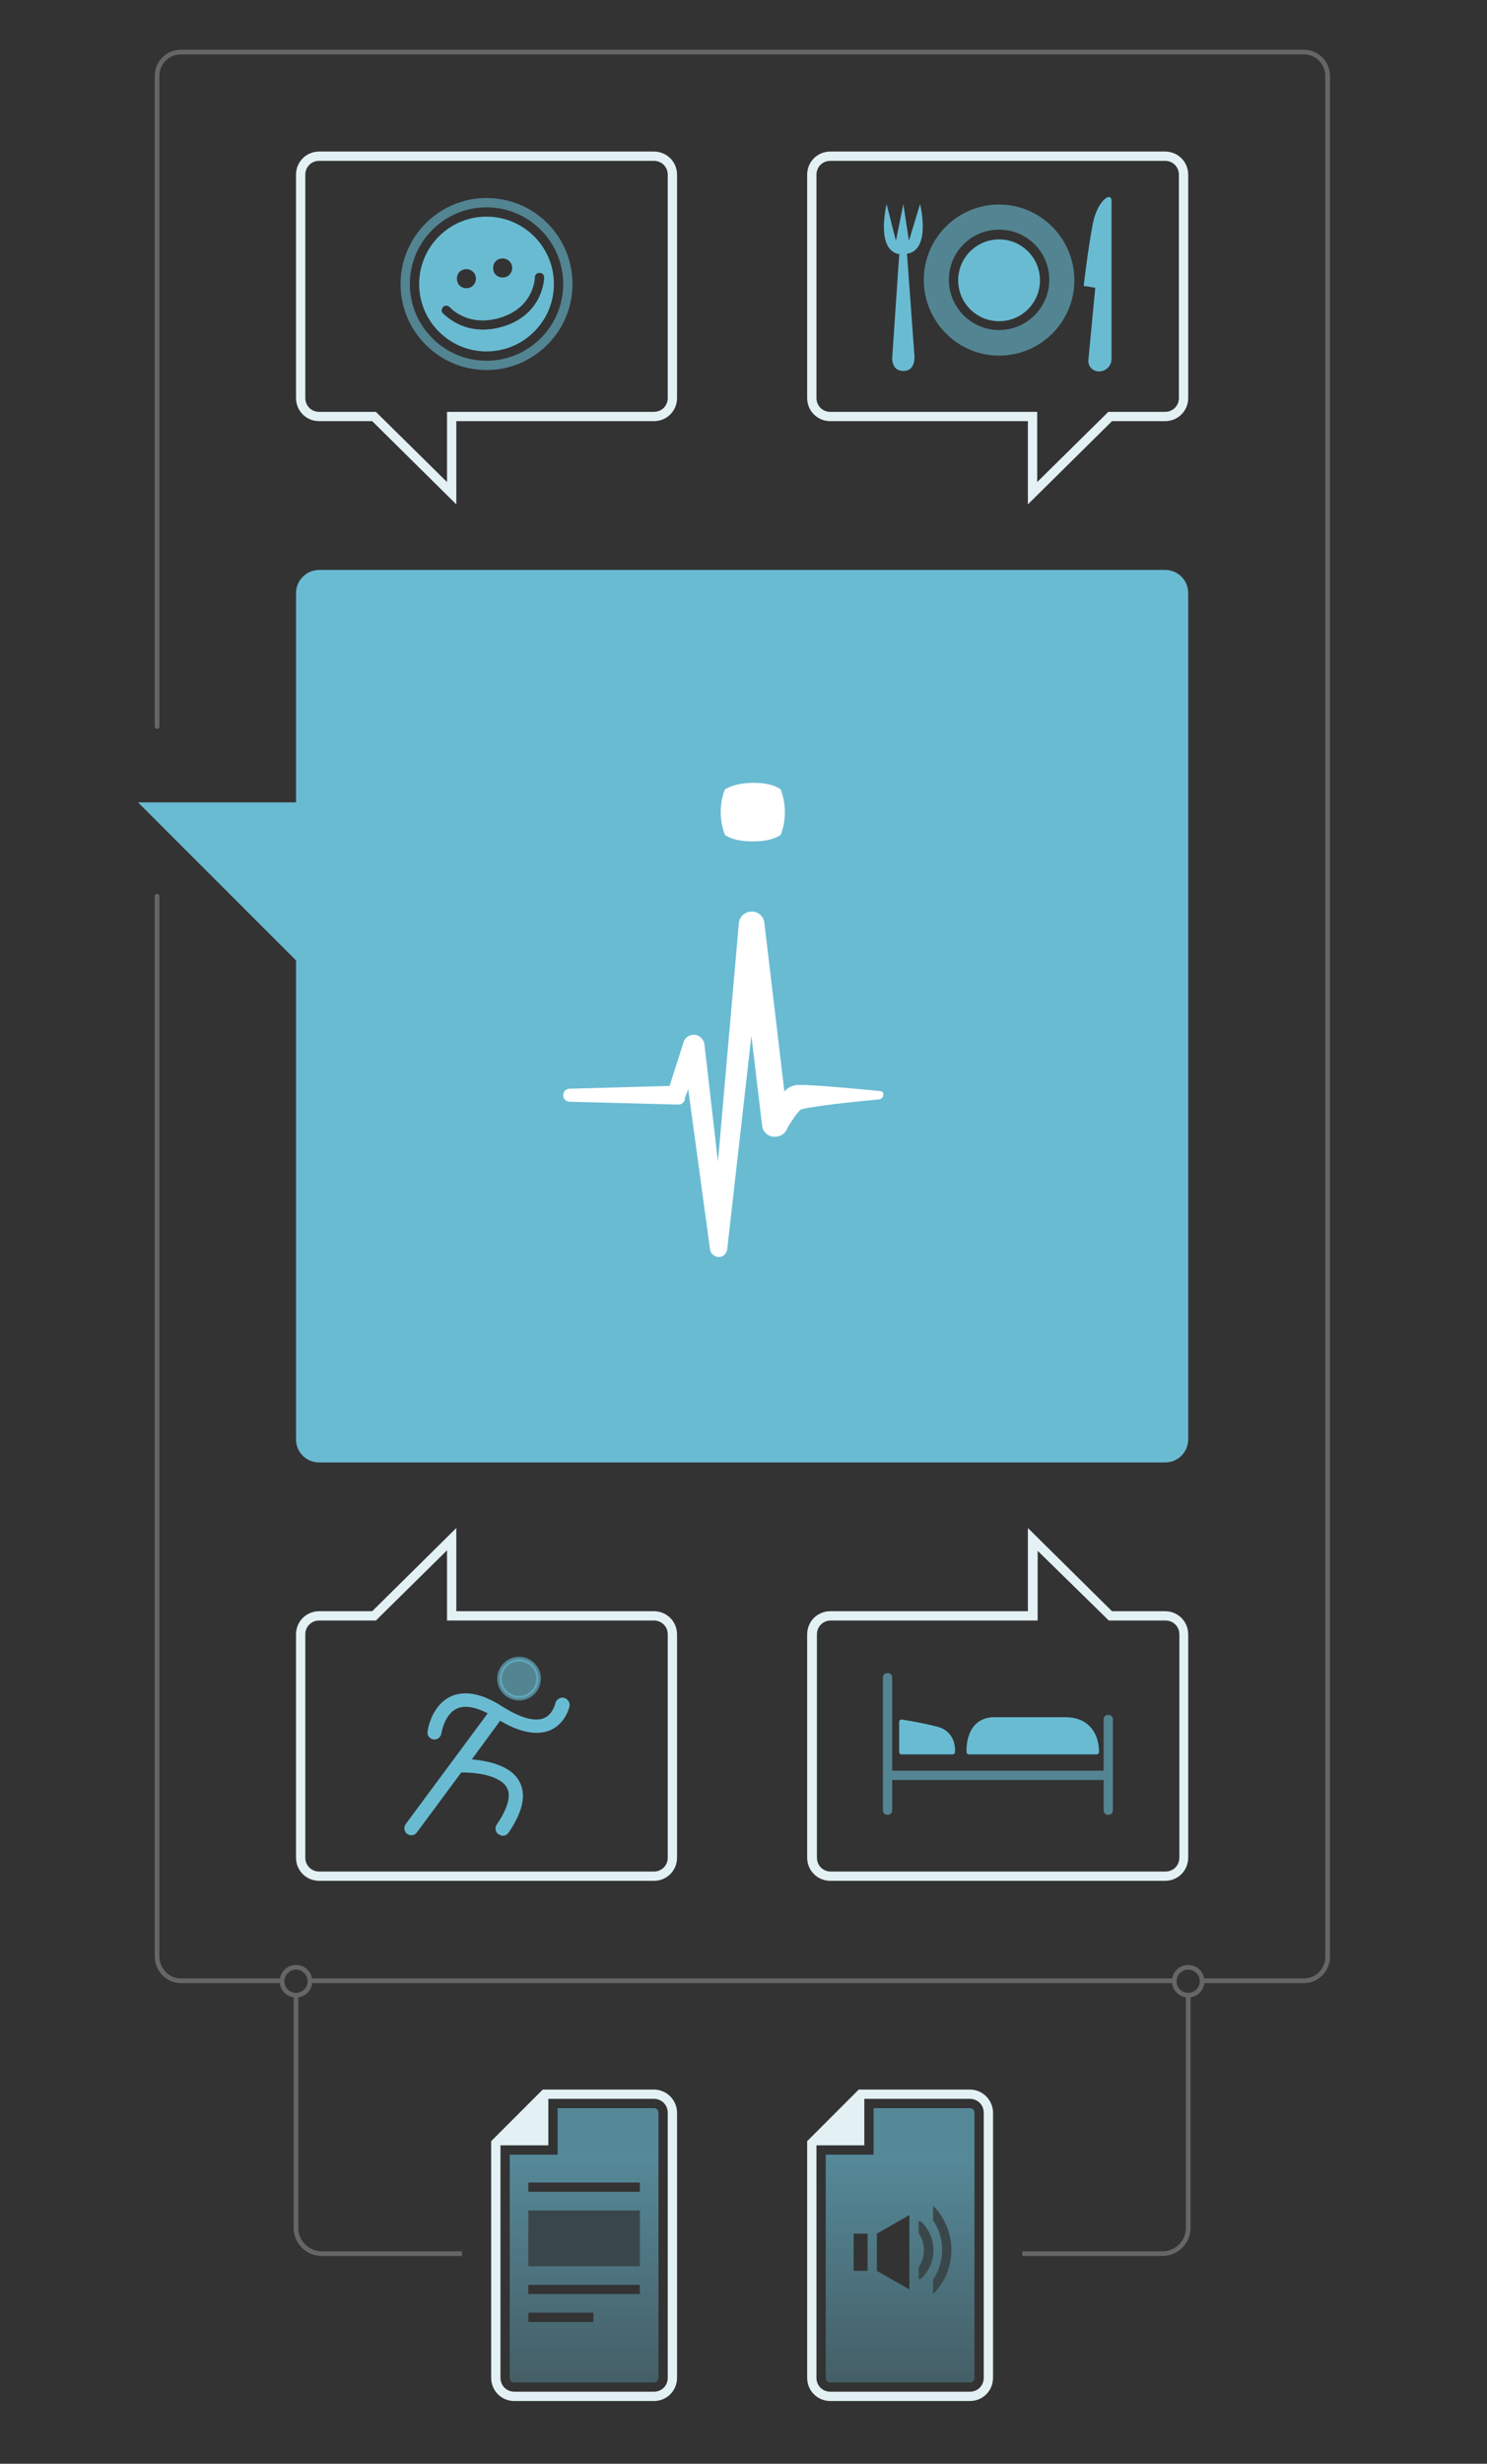 <?xml version="1.0" encoding="utf-8"?>
<!-- Generator: Adobe Illustrator 27.3.1, SVG Export Plug-In . SVG Version: 6.00 Build 0)  -->
<svg version="1.1" id="Ebene_1" xmlns="http://www.w3.org/2000/svg" xmlns:xlink="http://www.w3.org/1999/xlink" x="0px" y="0px"
	 width="320px" height="530px" viewBox="0 0 320 530" style="enable-background:new 0 0 320 530;" xml:space="preserve">
<rect x="0" y="0" width="320" height="530" fill="#333333" stroke="none"/>
<style type="text/css">
	.st0{display:none;fill-rule:evenodd;clip-rule:evenodd;fill:#0D2B35;}
	.st1{fill-rule:evenodd;clip-rule:evenodd;fill:#69BBD2;}
	.st2{fill:#FFFFFF;}
	.st3{fill:#E3F1F5;}
	.st4{fill:#69BBD2;stroke:#69BBD2;stroke-linecap:round;stroke-linejoin:round;stroke-miterlimit:10;}
	.st5{opacity:0.6;fill:#69BBD2;}
	.st6{fill:#69BBD2;stroke:#69BBD2;stroke-miterlimit:10;}
	.st7{opacity:0.6;fill:#69BBD2;stroke:#69BBD2;stroke-linecap:round;stroke-linejoin:round;stroke-miterlimit:10;}
	.st8{fill:#69BBD2;}
	
		.st9{opacity:0.8;clip-path:url(#SVGID_00000069379671446830505440000014757297568702540423_);fill:url(#SVGID_00000146485791998976437930000000885328825449011888_);}
	.st10{opacity:0.15;fill:#69BAD2;}
	
		.st11{opacity:0.8;clip-path:url(#SVGID_00000145747681435366521900000009885259929898726811_);fill:url(#SVGID_00000115487609060544631100000002351815222370193565_);}
	.st12{opacity:0.25;}
	.st13{fill-rule:evenodd;clip-rule:evenodd;fill:none;stroke:#FFFFFF;stroke-miterlimit:10;}
	.st14{fill:none;stroke:#FFFFFF;stroke-linecap:round;stroke-linejoin:round;stroke-miterlimit:10;}
</style>
<path class="st0" d="M0,0h320v530H0V0z"/>
<g>
	<g>
		<path class="st1" d="M64.7,172.6v35l-35-35H64.7z"/>
		<path class="st1" d="M68.7,122.6h182c2.8,0,5,2.2,5,5v182c0,2.8-2.2,5-5,5h-182c-2.8,0-5-2.2-5-5v-182
			C63.7,124.8,66,122.6,68.7,122.6z"/>
		<path class="st2" d="M162.1,181c2.6,0,4.6-0.5,5.9-1.4c0.6-1.5,0.9-3.2,0.9-4.9c0-1.7-0.3-3.3-0.9-4.9c-1.3-0.9-3.2-1.4-5.8-1.4
			s-4.6,0.5-6.2,1.4c-0.6,1.5-0.9,3.2-0.9,4.9c0,1.7,0.3,3.3,0.9,4.9C157.4,180.6,159.5,181,162.1,181z"/>
		<path class="st2" d="M189.4,234.7c-4.2-0.4-8.5-0.8-12.7-1.1c-1.1-0.1-2.1-0.1-3.3-0.2c-0.6,0-1.1,0-1.8,0c-0.2,0-0.4,0-0.6,0.1
			c-0.1,0-0.2,0-0.4,0.1c-0.3,0.1-0.5,0.2-0.7,0.3c-0.2,0.1-0.5,0.3-0.7,0.5l-0.4,0.4l-4.3-36.2v-0.1c-0.2-1.4-1.4-2.5-2.8-2.4
			c-1.4,0-2.6,1.1-2.7,2.5l-4.5,51.3l-2.9-25.2l0-0.1c-0.2-1.1-1.1-1.9-2.1-2c-1.1-0.1-2.1,0.6-2.4,1.6l-3,9.4l-21.5,0.6
			c-0.8,0-1.4,0.6-1.4,1.4c0,0.8,0.6,1.4,1.4,1.4l22.9,0.6l0.5,0h0c0.4,0,0.7-0.1,1-0.4c0.3-0.3,0.4-0.6,0.4-1l0.7-1.9l4.7,34.5v0
			c0.1,0.9,1,1.6,1.9,1.6c1,0,1.7-0.8,1.8-1.7l5.2-45.9l2.3,19.3c0.1,1.2,1,2.2,2.2,2.4c1.2,0.2,2.4-0.3,3-1.3v0
			c0.4-0.9,0.9-1.7,1.5-2.5c0.4-0.7,0.9-1.3,1.5-1.9c0,0-0.1,0-0.2,0.1c0,0,0,0,0,0c0.1,0,0.1,0,0.2-0.1c0,0,0,0,0.1-0.1
			c0.1,0,0.1,0,0.1-0.1c0,0,0,0,0,0l-0.2,0.1c0.4-0.1,0.9-0.2,1.3-0.3c1-0.2,2-0.3,3.1-0.5c4.2-0.6,8.4-1,12.6-1.4
			c0.5-0.1,0.9-0.5,0.9-1S189.9,234.8,189.4,234.7L189.4,234.7z"/>
	</g>
	<g>
		<g>
			<path class="st3" d="M223.2,333.5L238,348l0.6,0.6h0.8h11.4c1.7,0,3,1.3,3,3v48c0,1.7-1.3,3-3,3h-72c-1.7,0-3-1.3-3-3v-48
				c0-1.7,1.3-3,3-3h42.5h2v-2V333.5 M221.2,328.7v17.9h-42.5c-2.8,0-5,2.2-5,5v48c0,2.8,2.2,5,5,5h72c2.8,0,5-2.2,5-5v-48
				c0-2.8-2.2-5-5-5h-11.4L221.2,328.7L221.2,328.7z"/>
		</g>
		<path class="st4" d="M214,369.9c6,0,11.5,0,15.2,0c7.2,0,6.8,7,6.8,7h-27.5C208.5,376.9,208,369.9,214,369.9z"/>
		<path class="st4" d="M201.5,371.9c-4-1-7.5-1.5-7.5-1.5v6.5h11C205,376.9,205.5,372.9,201.5,371.9z"/>
		<path class="st5" d="M238.5,368.9c-0.6,0-1,0.4-1,1v11H192v-20c0-0.6-0.4-1-1-1s-1,0.4-1,1v28.5c0,0.6,0.4,1,1,1s1-0.4,1-1v-6.5
			h45.5v6.5c0,0.6,0.4,1,1,1s1-0.4,1-1v-19.5C239.5,369.3,239.1,368.9,238.5,368.9z"/>
	</g>
	<g>
		<g>
			<path class="st3" d="M96.2,333.5v13.1v2h2h42.5c1.7,0,3,1.3,3,3v48c0,1.7-1.3,3-3,3h-72c-1.7,0-3-1.3-3-3v-48c0-1.7,1.3-3,3-3
				h11.4h0.8l0.6-0.6L96.2,333.5 M98.2,328.7l-18.1,17.9H68.7c-2.8,0-5,2.2-5,5v48c0,2.8,2.2,5,5,5h72c2.8,0,5-2.2,5-5v-48
				c0-2.8-2.2-5-5-5H98.2V328.7L98.2,328.7z"/>
		</g>
		<path class="st6" d="M121.2,365.7c-0.5-0.1-1.1,0.3-1.2,0.8c0,0-0.5,2.5-2.6,3.5c-2.2,1-5.5,0.1-9.6-2.5
			c-4.2-2.7-7.8-3.4-10.6-2.1c-4,1.9-4.7,7-4.7,7.2c-0.1,0.5,0.3,1,0.9,1.1c0,0,0.1,0,0.1,0c0.5,0,0.9-0.4,1-0.9
			c0,0,0.6-4.3,3.6-5.7c1.9-0.9,4.5-0.4,7.6,1.3l-18,24.3c-0.3,0.4-0.2,1.1,0.2,1.4c0.2,0.1,0.4,0.2,0.6,0.2c0.3,0,0.6-0.1,0.8-0.4
			l9.7-13.1c2.7-0.1,8.8,0.4,10.5,3.5c1.1,1.9,0.3,4.8-2.2,8.5c-0.3,0.5-0.2,1.1,0.3,1.4c0.2,0.1,0.4,0.2,0.6,0.2
			c0.3,0,0.6-0.1,0.8-0.4c3-4.4,3.8-7.9,2.3-10.6c-2-3.6-7.7-4.3-10.7-4.5l6.9-9.4c4.4,2.7,8.1,3.4,10.8,2.2
			c3.1-1.4,3.8-4.8,3.8-4.9C122.1,366.3,121.7,365.8,121.2,365.7z"/>
		<circle class="st7" cx="111.7" cy="361.1" r="4.2"/>
	</g>
	<g>
		<g>
			<path class="st3" d="M250.7,34.6c1.7,0,3,1.3,3,3v48c0,1.7-1.3,3-3,3h-11.4h-0.8l-0.6,0.6l-14.7,14.5V90.6v-2h-2h-42.5
				c-1.7,0-3-1.3-3-3v-48c0-1.7,1.3-3,3-3H250.7 M250.7,32.6h-72c-2.8,0-5,2.2-5,5v48c0,2.8,2.2,5,5,5h42.5v17.9l18.1-17.9h11.4
				c2.8,0,5-2.2,5-5v-48C255.7,34.8,253.5,32.6,250.7,32.6L250.7,32.6z"/>
		</g>
		<path class="st5" d="M215,44c-9,0-16.2,7.3-16.2,16.2S206,76.5,215,76.5s16.2-7.3,16.2-16.2S224,44,215,44z M215,71
			c-5.9,0-10.8-4.8-10.8-10.8s4.8-10.8,10.8-10.8s10.8,4.8,10.8,10.8S220.9,71,215,71z"/>
		<circle class="st8" cx="215" cy="60.3" r="8.8"/>
		<g>
			<path class="st8" d="M239.2,77.2V43.5c0.2-2.6-3-0.5-4,4.5s-2,13.5-2,13.5l2.5,0.4l-1.5,15.7c0,1.3,1,2.3,2.3,2.3l0,0
				C238,79.9,239.2,78.7,239.2,77.2z"/>
		</g>
		<g>
			<path class="st8" d="M194.4,78.9c-0.4,0-1.4,0-1.4-1.8l1.4-19.3l1.4,19.1C195.8,78.9,194.8,78.9,194.4,78.9z M194.4,54
				c-0.2-0.2-0.4-0.3-0.6-0.3c-0.8-0.1-1.3-0.5-1.7-1.1c-0.5-0.7-0.7-1.8-0.8-2.9l0.6,2.3c0.1,0.4,0.5,0.8,1,0.8c0,0,0,0,0,0
				c0.5,0,0.9-0.3,1-0.8l0.5-2.3l0.3,2.2c0.1,0.5,0.5,0.8,0.9,0.8c0,0,0,0,0.1,0c0.4,0,0.8-0.3,1-0.7l1-3.4c0,1.5-0.2,3-0.8,3.9
				c-0.4,0.6-1,1-1.7,1.1C194.8,53.7,194.5,53.8,194.4,54z"/>
			<path class="st8" d="M194.4,71.3l0.4,5.6c0,0.6-0.1,0.9-0.2,1c0,0-0.1,0-0.2,0c-0.2,0-0.3,0-0.3,0c0,0,0,0,0,0
				c0,0-0.1-0.3-0.2-0.7L194.4,71.3 M198,43.9l-2.4,7.9l-1.2-7.9l-1.6,7.9l-2-7.9c0,0-2.5,10,2.8,10.8c0,0.1-0.1,0.1-0.1,0.2L192,77
				c0,1,0.3,2.8,2.4,2.8s2.4-1.9,2.4-3.1l-1.6-21.9c0-0.1,0-0.2-0.1-0.2C200.5,53.9,198,43.9,198,43.9L198,43.9z"/>
		</g>
	</g>
	<g>
		<g>
			<path class="st3" d="M140.7,34.6c1.7,0,3,1.3,3,3v48c0,1.7-1.3,3-3,3H98.2h-2v2v13.1L81.5,89.2l-0.6-0.6h-0.8H68.7
				c-1.7,0-3-1.3-3-3v-48c0-1.7,1.3-3,3-3H140.7 M140.7,32.6h-72c-2.8,0-5,2.2-5,5v48c0,2.8,2.2,5,5,5h11.4l18.1,17.9V90.6h42.5
				c2.8,0,5-2.2,5-5v-48C145.7,34.8,143.5,32.6,140.7,32.6L140.7,32.6z"/>
		</g>
		<path class="st5" d="M104.7,44.6c9.1,0,16.5,7.4,16.5,16.5s-7.4,16.5-16.5,16.5s-16.5-7.4-16.5-16.5S95.6,44.6,104.7,44.6
			 M104.7,42.6c-10.2,0-18.5,8.3-18.5,18.5s8.3,18.5,18.5,18.5s18.5-8.3,18.5-18.5S115,42.6,104.7,42.6L104.7,42.6z"/>
		<path class="st8" d="M104.7,46.6c-8,0-14.5,6.5-14.5,14.5s6.5,14.5,14.5,14.5s14.5-6.5,14.5-14.5S112.7,46.6,104.7,46.6z
			 M106.9,56c0.4-0.3,0.8-0.4,1.3-0.4c0.6,0,1.2,0.3,1.6,0.8c0.7,0.9,0.5,2.2-0.4,2.9c-0.4,0.3-0.8,0.4-1.3,0.4
			c-0.6,0-1.2-0.3-1.6-0.8C105.9,58,106,56.7,106.9,56z M99.1,58.3c0.4-0.3,0.8-0.4,1.3-0.4c0.6,0,1.2,0.3,1.6,0.8
			c0.7,0.9,0.5,2.2-0.4,2.9c-0.4,0.3-0.8,0.4-1.3,0.4c-0.6,0-1.2-0.3-1.6-0.8C98.1,60.3,98.2,59,99.1,58.3z M108.4,70.2
			c-1.6,0.5-3.1,0.7-4.5,0.7c-5.4,0-8.4-3.4-8.6-3.5c-0.4-0.4-0.3-1,0.1-1.4c0.4-0.4,1-0.3,1.4,0.1c0.2,0.2,4,4.4,11,2.2
			c7.2-2.3,7.3-8.5,7.3-8.6c0-0.6,0.4-1,1-1c0,0,0,0,0,0c0.6,0,1,0.4,1,1C117.1,59.8,117,67.5,108.4,70.2z"/>
	</g>
</g>
<g>
	<g>
		<path class="st3" d="M140.7,449.5h-21.1h-2.1h-0.7l-11.1,11.1v0.7v0.8v49.4c0,2.8,2.2,5,5,5h30c2.8,0,5-2.2,5-5v-57
			C145.7,451.8,143.5,449.5,140.7,449.5z M143.7,511.5c0,1.7-1.3,3-3,3h-30c-1.7,0-3-1.3-3-3v-50H118v-10h22.7c1.7,0,3,1.3,3,3
			V511.5z"/>
		<g>
			<defs>
				<path id="SVGID_1_" d="M140.7,451.5H118v10h-10.3v50c0,1.7,1.3,3,3,3h30c1.7,0,3-1.3,3-3v-57
					C143.7,452.9,142.4,451.5,140.7,451.5z M127.7,499.5h-14v-2h14V499.5z M137.7,493.5h-24v-2h24V493.5z M137.7,487.5h-24v-12h24
					V487.5z M137.7,471.5h-24v-2h24V471.5z"/>
			</defs>
			<clipPath id="SVGID_00000116220422229111031800000016315681706191174837_">
				<use xlink:href="#SVGID_1_"  style="overflow:visible;"/>
			</clipPath>
			
				<linearGradient id="SVGID_00000111905285954927908170000006616258417827917999_" gradientUnits="userSpaceOnUse" x1="125.749" y1="522.624" x2="125.749" y2="463.624">
				<stop  offset="0.169" style="stop-color:#69BAD2;stop-opacity:0.4"/>
				<stop  offset="1" style="stop-color:#69BAD2;stop-opacity:0.8"/>
			</linearGradient>
			
				<path style="opacity:0.8;clip-path:url(#SVGID_00000116220422229111031800000016315681706191174837_);fill:url(#SVGID_00000111905285954927908170000006616258417827917999_);" d="
				M109.7,511.5c0,0.6,0.4,1,1,1h30c0.6,0,1-0.4,1-1v-57c0-0.6-0.4-1-1-1H120v10h-10.3V511.5z"/>
		</g>
		<rect x="113.7" y="475.5" class="st10" width="24" height="12"/>
	</g>
	<g>
		<path class="st3" d="M208.7,449.5h-21.1h-2.1h-0.7l-11.1,11.1v0.7v0.8v49.4c0,2.8,2.2,5,5,5h30c2.8,0,5-2.2,5-5v-57
			C213.7,451.8,211.5,449.5,208.7,449.5z M211.7,511.5c0,1.7-1.3,3-3,3h-30c-1.7,0-3-1.3-3-3v-50H186v-10h22.7c1.7,0,3,1.3,3,3
			V511.5z"/>
		<g>
			<defs>
				<path id="SVGID_00000111167097052534220340000009123899474571173760_" d="M208.7,451.5H186v10h-10.3v50c0,1.7,1.3,3,3,3h30
					c1.7,0,3-1.3,3-3v-57C211.7,452.9,210.4,451.5,208.7,451.5z M186.7,488.5h-3v-8h3V488.5z M195.7,492.5l-7-4v-8l7-4V492.5z
					 M197.7,490.3v-2.6c1.5-2.2,1.5-5.1,0-7.3v-2.6c0.2,0,0.5,0.1,0.7,0.3c3.3,3.3,3.3,8.6,0,11.9
					C198.2,490.2,198,490.3,197.7,490.3z M200.9,493.4c0,0-0.1,0-0.1,0.1v-3.1c2.6-3.8,2.6-9,0-12.8v-3.1c0,0,0.1,0,0.1,0.1
					C206,479.8,206,488.3,200.9,493.4z"/>
			</defs>
			<clipPath id="SVGID_00000108281121732427893860000002169613598852061328_">
				<use xlink:href="#SVGID_00000111167097052534220340000009123899474571173760_"  style="overflow:visible;"/>
			</clipPath>
			
				<linearGradient id="SVGID_00000084518439842841036210000002305591041921003405_" gradientUnits="userSpaceOnUse" x1="193.749" y1="522.624" x2="193.749" y2="463.624">
				<stop  offset="0.171" style="stop-color:#69BAD2;stop-opacity:0.4"/>
				<stop  offset="1" style="stop-color:#69BAD2;stop-opacity:0.8"/>
			</linearGradient>
			
				<path style="opacity:0.8;clip-path:url(#SVGID_00000108281121732427893860000002169613598852061328_);fill:url(#SVGID_00000084518439842841036210000002305591041921003405_);" d="
				M177.7,511.5c0,0.6,0.4,1,1,1h30c0.6,0,1-0.4,1-1v-57c0-0.6-0.4-1-1-1H188v10h-10.3V511.5z"/>
		</g>
		<path class="st10" d="M197.7,490.3v-2.6c1.5-2.2,1.5-5.1,0-7.3v-2.6c0.2,0,0.5,0.1,0.7,0.3c3.3,3.3,3.3,8.6,0,11.9
			C198.2,490.2,198,490.3,197.7,490.3z M200.9,493.4c0,0-0.1,0-0.1,0.1v-3.1c2.6-3.8,2.6-9,0-12.8v-3.1c0,0,0.1,0,0.1,0.1
			C206,479.8,206,488.3,200.9,493.4z"/>
	</g>
</g>
<g class="st12">
	<path class="st13" d="M255.7,429v50.3c0,3-2.5,5.5-5.5,5.5h-30.2"/>
	<path class="st13" d="M63.7,429.2v50.1c0,3,2.5,5.5,5.5,5.5h30.2"/>
	<circle class="st13" cx="63.7" cy="426.2" r="3"/>
	<circle class="st13" cx="255.7" cy="426.2" r="3"/>
	<path class="st14" d="M258.8,426.1h21.8c2.8,0,5.1-2.3,5.1-5.1V16.3c0-2.8-2.3-5.1-5.1-5.1H38.9c-2.8,0-5.1,2.3-5.1,5.1l0,140"/>
	<line class="st14" x1="66.8" y1="426.1" x2="252.7" y2="426.1"/>
	<path class="st14" d="M33.8,192.8l0,228.1c0,2.8,2.3,5.2,5.1,5.2h21.8"/>
</g>
</svg>
